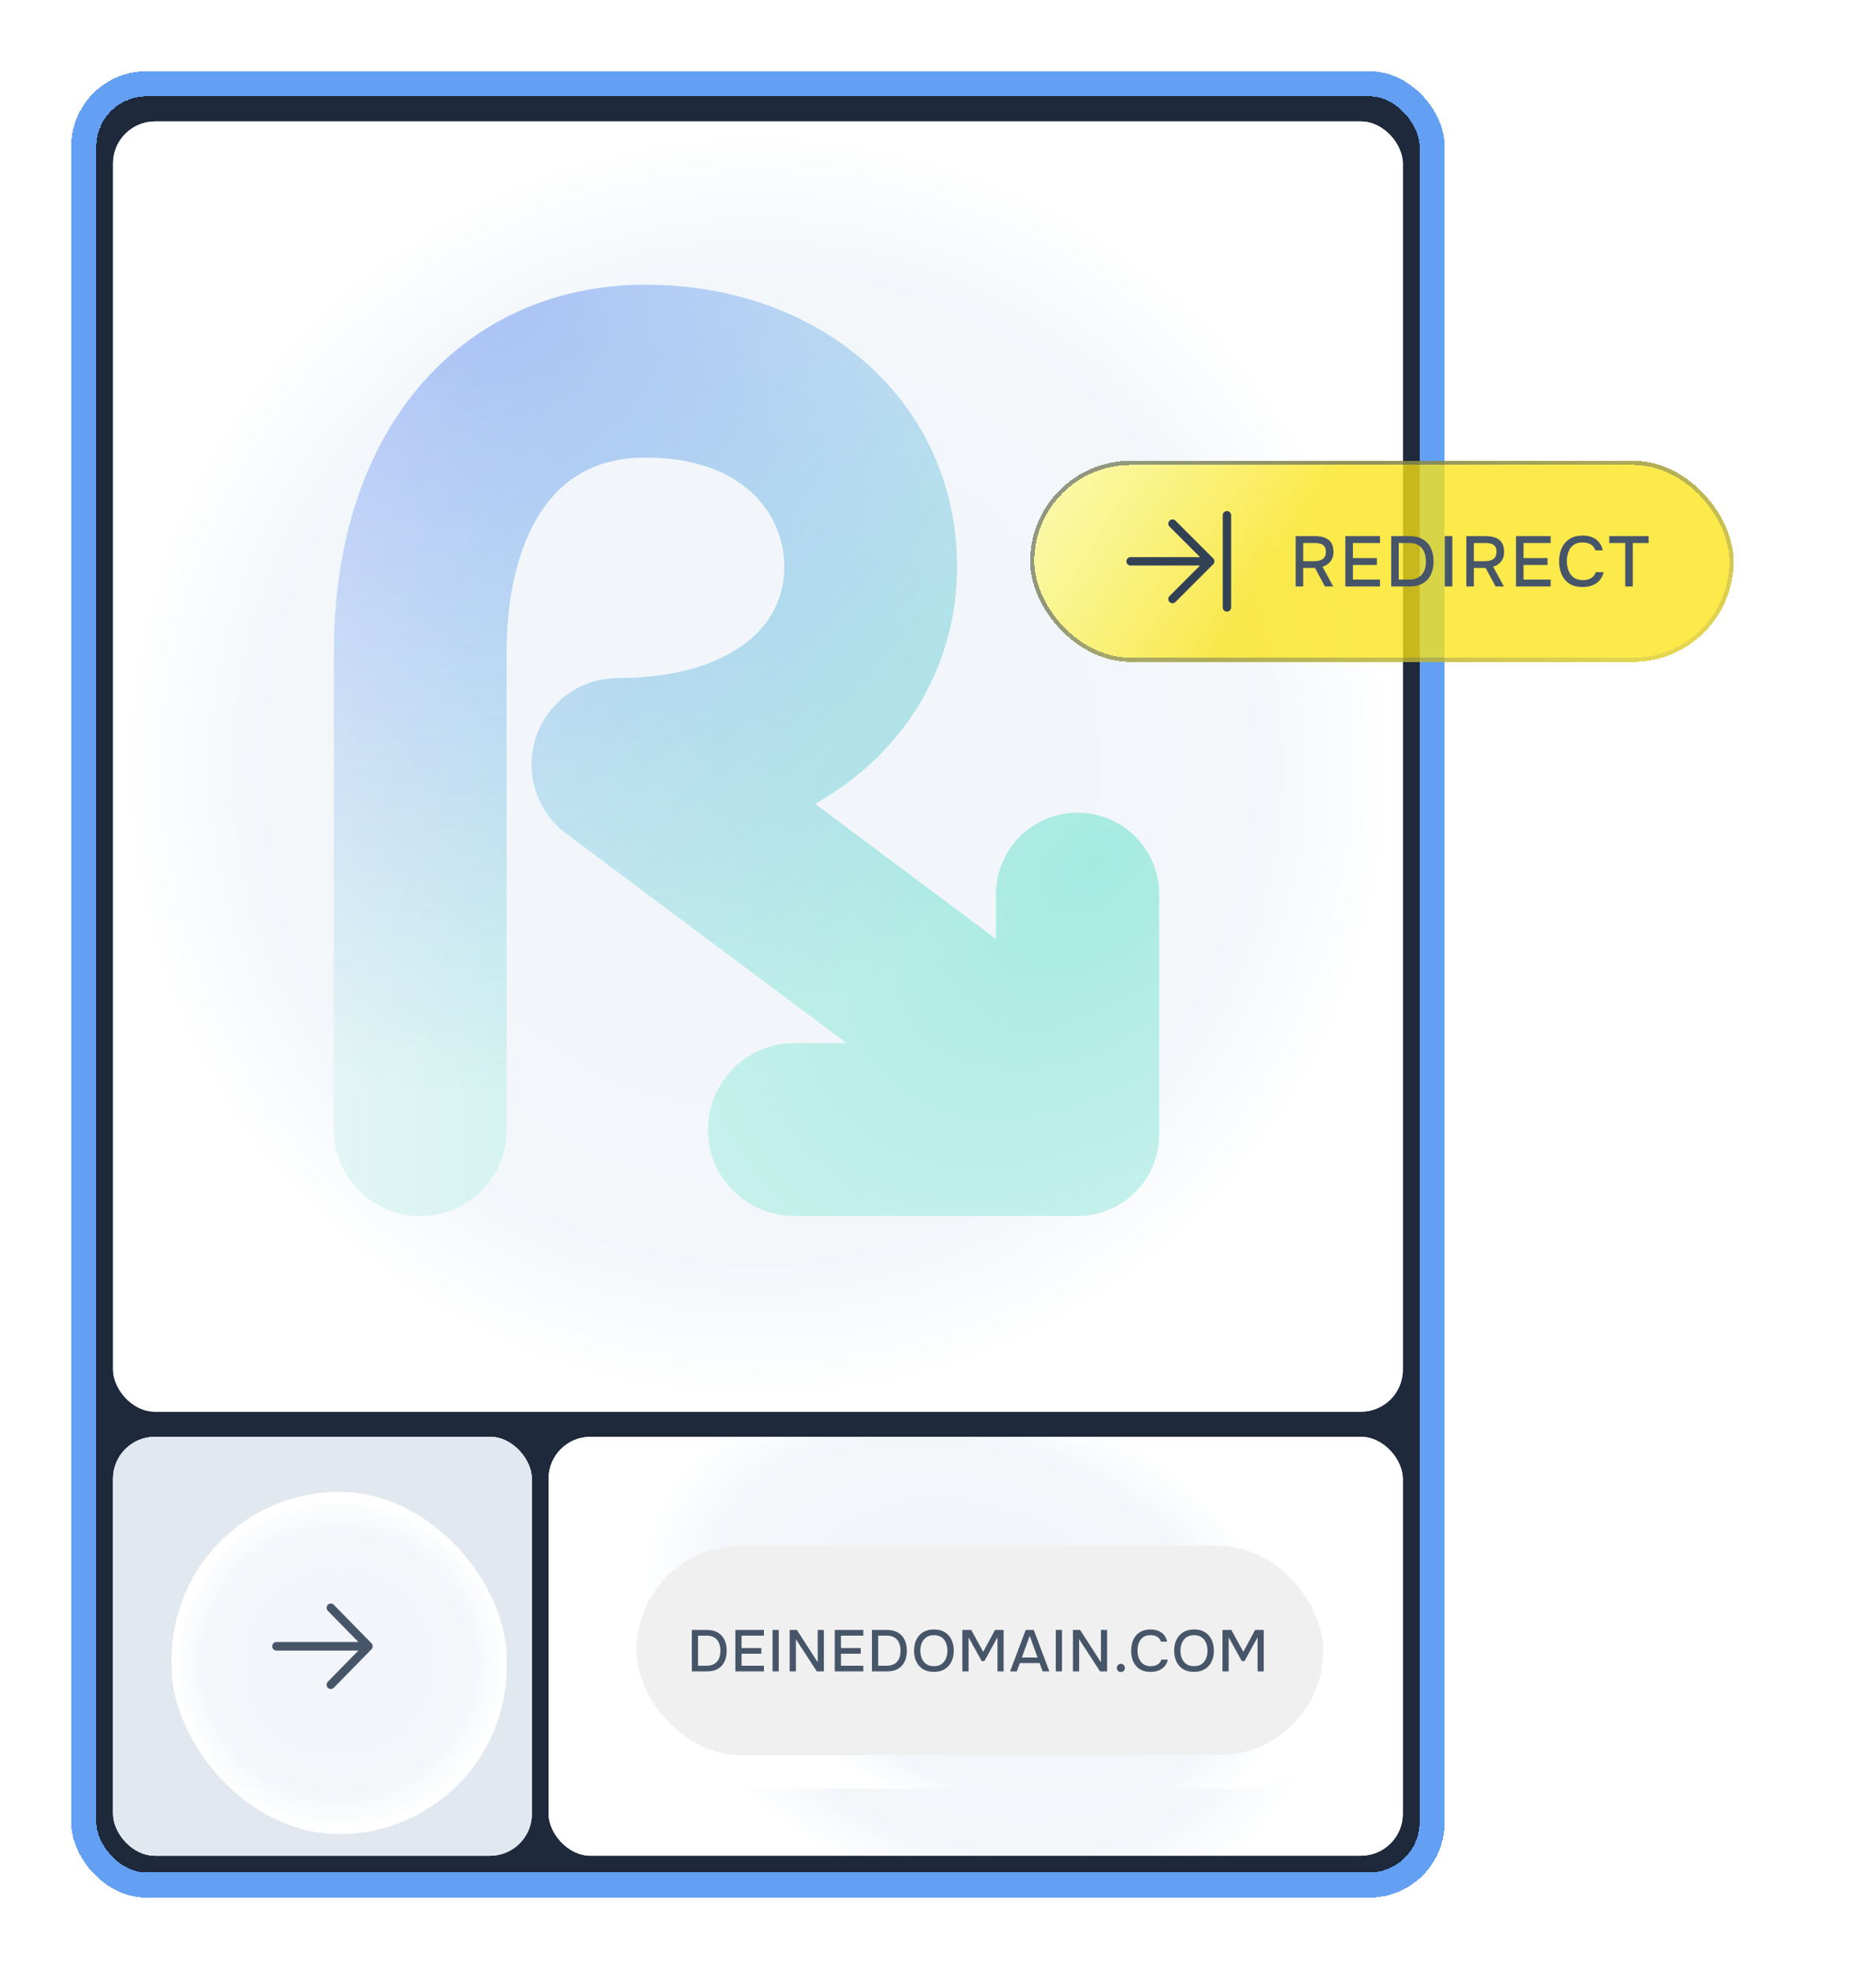 <?xml version="1.0" encoding="UTF-8"?>
<svg xmlns="http://www.w3.org/2000/svg" width="448" height="470" viewBox="0 0 448 470" fill="none">
  <g filter="url(#filter0_dd_5223_3721)">
    <rect x="23" y="23" width="316" height="424" rx="12" fill="#1E293B" shape-rendering="crispEdges"></rect>
    <rect x="20" y="20" width="322" height="430" rx="15" stroke="#63A0F3" stroke-width="6" shape-rendering="crispEdges"></rect>
    <g filter="url(#filter1_d_5223_3721)">
      <rect x="27" y="27" width="308" height="308" rx="10" fill="#F8FAFC"></rect>
      <rect x="27" y="27" width="308" height="308" rx="10" fill="url(#paint0_angular_5223_3721)" fill-opacity="0.95"></rect>
      <g filter="url(#filter2_ii_5223_3721)">
        <path fill-rule="evenodd" clip-rule="evenodd" d="M123.708 156.4C123.708 139.283 128.073 127.494 133.702 120.443C138.939 113.882 146.349 109.958 156.867 109.958C180.42 109.958 190.026 123.592 190.026 136.012C190.026 142.766 187.351 148.787 181.812 153.451C176.098 158.264 166.066 162.602 150.311 162.602C141.426 162.602 133.54 168.292 130.738 176.724C127.937 185.157 130.851 194.435 137.97 199.752L204.914 249.75H192.458C181.067 249.75 171.833 258.984 171.833 270.375C171.833 281.766 181.067 291 192.458 291H258.916C259.111 291 259.304 290.997 259.497 290.992C259.685 290.997 259.873 291 260.062 291C270.82 291 279.541 282.279 279.541 271.521V270.375V214.229C279.541 203.471 270.82 194.75 260.062 194.75C249.304 194.75 240.583 203.471 240.583 214.229V224.905L197.363 192.626C201.307 190.404 204.991 187.861 208.385 185.002C223.272 172.464 231.277 154.878 231.277 136.012C231.277 97.193 199.408 68.708 156.867 68.708C134.339 68.708 114.857 77.93 101.463 94.708C88.644 110.768 82.628 132.131 82.462 155.405C82.459 155.534 82.458 155.663 82.458 155.792V156.4V270.375C82.458 281.766 91.692 291 103.083 291C114.474 291 123.708 281.766 123.708 270.375V156.4Z" fill="#5EEAD4" fill-opacity="0.2"></path>
        <path fill-rule="evenodd" clip-rule="evenodd" d="M123.708 156.4C123.708 139.283 128.073 127.494 133.702 120.443C138.939 113.882 146.349 109.958 156.867 109.958C180.42 109.958 190.026 123.592 190.026 136.012C190.026 142.766 187.351 148.787 181.812 153.451C176.098 158.264 166.066 162.602 150.311 162.602C141.426 162.602 133.54 168.292 130.738 176.724C127.937 185.157 130.851 194.435 137.97 199.752L204.914 249.75H192.458C181.067 249.75 171.833 258.984 171.833 270.375C171.833 281.766 181.067 291 192.458 291H258.916C259.111 291 259.304 290.997 259.497 290.992C259.685 290.997 259.873 291 260.062 291C270.82 291 279.541 282.279 279.541 271.521V270.375V214.229C279.541 203.471 270.82 194.75 260.062 194.75C249.304 194.75 240.583 203.471 240.583 214.229V224.905L197.363 192.626C201.307 190.404 204.991 187.861 208.385 185.002C223.272 172.464 231.277 154.878 231.277 136.012C231.277 97.193 199.408 68.708 156.867 68.708C134.339 68.708 114.857 77.93 101.463 94.708C88.644 110.768 82.628 132.131 82.462 155.405C82.459 155.534 82.458 155.663 82.458 155.792V156.4V270.375C82.458 281.766 91.692 291 103.083 291C114.474 291 123.708 281.766 123.708 270.375V156.4Z" fill="url(#paint1_radial_5223_3721)"></path>
        <path fill-rule="evenodd" clip-rule="evenodd" d="M123.708 156.4C123.708 139.283 128.073 127.494 133.702 120.443C138.939 113.882 146.349 109.958 156.867 109.958C180.42 109.958 190.026 123.592 190.026 136.012C190.026 142.766 187.351 148.787 181.812 153.451C176.098 158.264 166.066 162.602 150.311 162.602C141.426 162.602 133.54 168.292 130.738 176.724C127.937 185.157 130.851 194.435 137.97 199.752L204.914 249.75H192.458C181.067 249.75 171.833 258.984 171.833 270.375C171.833 281.766 181.067 291 192.458 291H258.916C259.111 291 259.304 290.997 259.497 290.992C259.685 290.997 259.873 291 260.062 291C270.82 291 279.541 282.279 279.541 271.521V270.375V214.229C279.541 203.471 270.82 194.75 260.062 194.75C249.304 194.75 240.583 203.471 240.583 214.229V224.905L197.363 192.626C201.307 190.404 204.991 187.861 208.385 185.002C223.272 172.464 231.277 154.878 231.277 136.012C231.277 97.193 199.408 68.708 156.867 68.708C134.339 68.708 114.857 77.93 101.463 94.708C88.644 110.768 82.628 132.131 82.462 155.405C82.459 155.534 82.458 155.663 82.458 155.792V156.4V270.375C82.458 281.766 91.692 291 103.083 291C114.474 291 123.708 281.766 123.708 270.375V156.4Z" fill="url(#paint2_radial_5223_3721)" fill-opacity="0.39"></path>
      </g>
    </g>
    <g filter="url(#filter3_d_5223_3721)">
      <g clip-path="url(#clip0_5223_3721)">
        <rect x="131" y="341" width="204" height="100" rx="10" fill="#F8FAFC"></rect>
        <rect x="131" y="341" width="204" height="100" rx="10" fill="url(#paint3_angular_5223_3721)" fill-opacity="0.95"></rect>
        <g filter="url(#filter4_ddif_5223_3721)">
          <rect x="147" y="362" width="172" height="58" rx="29" fill="#F8FAFC"></rect>
          <rect x="147" y="362" width="172" height="58" rx="29" fill="url(#paint4_angular_5223_3721)" fill-opacity="0.95"></rect>
          <rect x="148" y="363" width="170" height="56" rx="28" stroke="url(#paint5_linear_5223_3721)" stroke-width="2"></rect>
        </g>
        <g filter="url(#filter5_if_5223_3721)">
          <rect x="315" y="416" width="164" height="50" rx="25" transform="rotate(-180 315 416)" fill="#F8FAFC"></rect>
          <rect x="315" y="416" width="164" height="50" rx="25" transform="rotate(-180 315 416)" fill="#F0F0F0" style="mix-blend-mode:multiply"></rect>
        </g>
        <path d="M165.211 397L165.211 387.102H168.795C169.831 387.102 170.699 387.307 171.399 387.718C172.108 388.119 172.64 388.693 172.995 389.44C173.359 390.177 173.541 391.05 173.541 392.058C173.541 393.066 173.363 393.939 173.009 394.676C172.654 395.413 172.122 395.987 171.413 396.398C170.713 396.799 169.845 397 168.809 397H165.211ZM166.695 395.642H168.739C169.504 395.642 170.129 395.493 170.615 395.194C171.1 394.886 171.459 394.466 171.693 393.934C171.926 393.393 172.043 392.767 172.043 392.058C172.043 391.367 171.926 390.751 171.693 390.21C171.469 389.669 171.114 389.244 170.629 388.936C170.153 388.619 169.537 388.46 168.781 388.46H166.695L166.695 395.642ZM175.608 397L175.608 387.102L182.426 387.102V388.46L177.092 388.46V391.428L181.81 391.428L181.81 392.772L177.092 392.772V395.642L182.426 395.642V397L175.608 397ZM184.488 397L184.488 387.102H185.972L185.972 397H184.488ZM188.582 397L188.582 387.102H190.304L195.274 394.83L195.274 387.102H196.744L196.744 397H195.064L190.066 389.314L190.066 397H188.582ZM199.348 397L199.348 387.102H206.166V388.46H200.832V391.428H205.55V392.772H200.832L200.832 395.642H206.166V397H199.348ZM208.228 397L208.228 387.102H211.812C212.848 387.102 213.716 387.307 214.416 387.718C215.125 388.119 215.657 388.693 216.012 389.44C216.376 390.177 216.558 391.05 216.558 392.058C216.558 393.066 216.381 393.939 216.026 394.676C215.671 395.413 215.139 395.987 214.43 396.398C213.73 396.799 212.862 397 211.826 397H208.228ZM209.712 395.642H211.756C212.521 395.642 213.147 395.493 213.632 395.194C214.117 394.886 214.477 394.466 214.71 393.934C214.943 393.393 215.06 392.767 215.06 392.058C215.06 391.367 214.943 390.751 214.71 390.21C214.486 389.669 214.131 389.244 213.646 388.936C213.17 388.619 212.554 388.46 211.798 388.46H209.712L209.712 395.642ZM223.016 397.112C221.999 397.112 221.136 396.897 220.426 396.468C219.726 396.029 219.194 395.427 218.83 394.662C218.466 393.897 218.284 393.029 218.284 392.058C218.284 391.078 218.466 390.205 218.83 389.44C219.194 388.675 219.731 388.077 220.44 387.648C221.15 387.209 222.013 386.99 223.03 386.99C224.057 386.99 224.92 387.205 225.62 387.634C226.32 388.063 226.852 388.661 227.216 389.426C227.58 390.191 227.762 391.064 227.762 392.044C227.762 393.015 227.58 393.883 227.216 394.648C226.852 395.413 226.316 396.015 225.606 396.454C224.906 396.893 224.043 397.112 223.016 397.112ZM223.03 395.754C223.777 395.754 224.388 395.581 224.864 395.236C225.34 394.891 225.69 394.438 225.914 393.878C226.138 393.318 226.25 392.711 226.25 392.058C226.25 391.563 226.185 391.092 226.054 390.644C225.933 390.196 225.742 389.799 225.48 389.454C225.219 389.109 224.883 388.838 224.472 388.642C224.062 388.446 223.581 388.348 223.03 388.348C222.293 388.348 221.682 388.521 221.196 388.866C220.72 389.211 220.366 389.664 220.132 390.224C219.899 390.784 219.782 391.395 219.782 392.058C219.782 392.711 219.894 393.318 220.118 393.878C220.352 394.438 220.706 394.891 221.182 395.236C221.668 395.581 222.284 395.754 223.03 395.754ZM229.815 397L229.815 387.102H231.929L234.799 392.324L237.613 387.102H239.671L239.671 397H238.201L238.201 388.852L235.079 394.536H234.435L231.299 388.852L231.299 397H229.815ZM241.213 397L244.951 387.102H246.869L250.593 397H248.997L248.269 395.012L243.537 395.012L242.809 397H241.213ZM244.027 393.682L247.779 393.682L245.903 388.516L244.027 393.682ZM252.127 397L252.127 387.102H253.611L253.611 397H252.127ZM256.222 397V387.102H257.944L262.914 394.83V387.102H264.384V397H262.704L257.706 389.314V397H256.222ZM267.674 397.14C267.394 397.14 267.161 397.051 266.974 396.874C266.797 396.697 266.708 396.463 266.708 396.174C266.708 395.885 266.801 395.651 266.988 395.474C267.175 395.287 267.403 395.194 267.674 395.194C267.945 395.194 268.169 395.287 268.346 395.474C268.533 395.651 268.626 395.885 268.626 396.174C268.626 396.463 268.533 396.697 268.346 396.874C268.169 397.051 267.945 397.14 267.674 397.14ZM274.746 397.112C273.729 397.112 272.875 396.897 272.184 396.468C271.503 396.039 270.99 395.446 270.644 394.69C270.299 393.934 270.126 393.061 270.126 392.072C270.126 391.083 270.299 390.205 270.644 389.44C270.999 388.675 271.517 388.077 272.198 387.648C272.889 387.209 273.743 386.99 274.76 386.99C275.498 386.99 276.142 387.111 276.692 387.354C277.243 387.587 277.686 387.923 278.022 388.362C278.368 388.791 278.596 389.305 278.708 389.902H277.252C277.112 389.426 276.828 389.048 276.398 388.768C275.969 388.488 275.418 388.348 274.746 388.348C274 388.348 273.398 388.521 272.94 388.866C272.492 389.211 272.166 389.664 271.96 390.224C271.755 390.775 271.652 391.372 271.652 392.016C271.652 392.679 271.76 393.295 271.974 393.864C272.189 394.433 272.53 394.891 272.996 395.236C273.463 395.581 274.06 395.754 274.788 395.754C275.236 395.754 275.633 395.693 275.978 395.572C276.324 395.441 276.613 395.259 276.846 395.026C277.08 394.783 277.238 394.503 277.322 394.186H278.876C278.755 394.793 278.508 395.315 278.134 395.754C277.761 396.193 277.29 396.529 276.72 396.762C276.151 396.995 275.493 397.112 274.746 397.112ZM285.132 397.112C284.115 397.112 283.252 396.897 282.542 396.468C281.842 396.029 281.31 395.427 280.946 394.662C280.582 393.897 280.4 393.029 280.4 392.058C280.4 391.078 280.582 390.205 280.946 389.44C281.31 388.675 281.847 388.077 282.556 387.648C283.266 387.209 284.129 386.99 285.146 386.99C286.173 386.99 287.036 387.205 287.736 387.634C288.436 388.063 288.968 388.661 289.332 389.426C289.696 390.191 289.878 391.064 289.878 392.044C289.878 393.015 289.696 393.883 289.332 394.648C288.968 395.413 288.432 396.015 287.722 396.454C287.022 396.893 286.159 397.112 285.132 397.112ZM285.146 395.754C285.893 395.754 286.504 395.581 286.98 395.236C287.456 394.891 287.806 394.438 288.03 393.878C288.254 393.318 288.366 392.711 288.366 392.058C288.366 391.563 288.301 391.092 288.17 390.644C288.049 390.196 287.858 389.799 287.596 389.454C287.335 389.109 286.999 388.838 286.588 388.642C286.178 388.446 285.697 388.348 285.146 388.348C284.409 388.348 283.798 388.521 283.312 388.866C282.836 389.211 282.482 389.664 282.248 390.224C282.015 390.784 281.898 391.395 281.898 392.058C281.898 392.711 282.01 393.318 282.234 393.878C282.468 394.438 282.822 394.891 283.298 395.236C283.784 395.581 284.4 395.754 285.146 395.754ZM291.932 397V387.102H294.046L296.916 392.324L299.73 387.102H301.788V397H300.318V388.852L297.196 394.536H296.552L293.416 388.852V397H291.932Z" fill="#475569"></path>
      </g>
    </g>
    <g filter="url(#filter6_d_5223_3721)">
      <g clip-path="url(#clip1_5223_3721)">
        <rect x="27" y="341" width="100" height="100" rx="10" fill="#F8FAFC"></rect>
        <rect x="27" y="341" width="100" height="100" rx="10" fill="url(#paint6_angular_5223_3721)" fill-opacity="0.95"></rect>
        <rect x="27" y="341" width="100" height="100" rx="10" fill="#E2E8F0"></rect>
        <g filter="url(#filter7_ddif_5223_3721)">
          <rect x="37" y="350.184" width="80" height="81.633" rx="40" fill="#F8FAFC"></rect>
          <rect x="37" y="350.184" width="80" height="81.633" rx="40" fill="url(#paint7_angular_5223_3721)" fill-opacity="0.95"></rect>
          <rect x="38" y="351.184" width="78" height="79.633" rx="39" stroke="url(#paint8_linear_5223_3721)" stroke-width="2"></rect>
        </g>
        <path d="M88.707 391.722L79.707 400.906C79.52 401.097 79.265 401.205 79 401.205C78.735 401.205 78.48 401.097 78.293 400.906C78.105 400.714 77.999 400.454 77.999 400.184C77.999 399.913 78.105 399.653 78.293 399.462L85.586 392.02H66C65.735 392.02 65.48 391.913 65.293 391.721C65.105 391.53 65 391.271 65 391C65 390.729 65.105 390.47 65.293 390.278C65.48 390.087 65.735 389.98 66 389.98H85.586L78.293 382.538C78.105 382.347 77.999 382.087 77.999 381.816C77.999 381.545 78.105 381.286 78.293 381.094C78.48 380.903 78.735 380.795 79 380.795C79.265 380.795 79.52 380.903 79.707 381.094L88.707 390.278C88.8 390.373 88.874 390.485 88.925 390.609C88.975 390.733 89.001 390.866 89.001 391C89.001 391.134 88.975 391.267 88.925 391.391C88.874 391.515 88.8 391.627 88.707 391.722Z" fill="#475569"></path>
      </g>
    </g>
  </g>
  <g filter="url(#filter8_bd_5223_3721)">
    <rect x="246" y="96" width="168" height="48" rx="24" fill="url(#paint9_linear_5223_3721)" shape-rendering="crispEdges"></rect>
    <rect x="246.5" y="96.5" width="167" height="47" rx="23.5" stroke="url(#paint10_linear_5223_3721)" shape-rendering="crispEdges"></rect>
    <path d="M289.708 119.292C289.8 119.385 289.874 119.496 289.925 119.617C289.975 119.738 290.001 119.869 290.001 120C290.001 120.131 289.975 120.262 289.925 120.383C289.874 120.504 289.8 120.615 289.708 120.708L280.708 129.708C280.615 129.8 280.504 129.874 280.383 129.924C280.262 129.975 280.131 130.001 280 130.001C279.869 130.001 279.738 129.975 279.617 129.924C279.496 129.874 279.385 129.8 279.292 129.708C279.2 129.615 279.126 129.504 279.076 129.383C279.025 129.262 278.999 129.131 278.999 129C278.999 128.869 279.025 128.738 279.076 128.617C279.126 128.496 279.2 128.385 279.292 128.292L286.586 121H270C269.735 121 269.48 120.895 269.293 120.707C269.105 120.52 269 120.265 269 120C269 119.735 269.105 119.48 269.293 119.293C269.48 119.105 269.735 119 270 119H286.586L279.292 111.707C279.105 111.52 278.999 111.265 278.999 111C278.999 110.735 279.105 110.48 279.292 110.293C279.48 110.105 279.735 109.999 280 109.999C280.265 109.999 280.52 110.105 280.708 110.293L289.708 119.292ZM293 108C292.735 108 292.48 108.105 292.293 108.293C292.105 108.48 292 108.735 292 109V131C292 131.265 292.105 131.52 292.293 131.707C292.48 131.895 292.735 132 293 132C293.265 132 293.52 131.895 293.707 131.707C293.895 131.52 294 131.265 294 131V109C294 108.735 293.895 108.48 293.707 108.293C293.52 108.105 293.265 108 293 108Z" fill="#334155"></path>
    <path d="M309.411 126L309.411 113.981L314.035 113.981C314.681 113.981 315.27 114.049 315.803 114.185C316.336 114.31 316.8 114.519 317.197 114.814C317.594 115.097 317.9 115.483 318.115 115.97C318.33 116.457 318.438 117.058 318.438 117.772C318.438 118.418 318.325 118.973 318.098 119.438C317.871 119.903 317.56 120.288 317.163 120.594C316.766 120.9 316.319 121.132 315.82 121.291L318.387 126H316.398L314.018 121.58L311.213 121.58L311.213 126H309.411ZM311.213 119.965L313.661 119.965C314.069 119.965 314.449 119.937 314.8 119.88C315.163 119.812 315.48 119.699 315.752 119.54C316.024 119.37 316.234 119.143 316.381 118.86C316.54 118.565 316.619 118.191 316.619 117.738C316.63 117.217 316.528 116.803 316.313 116.497C316.109 116.18 315.803 115.959 315.395 115.834C314.987 115.698 314.494 115.63 313.916 115.63L311.213 115.63V119.965ZM321.276 126V113.981L329.555 113.981V115.63L323.078 115.63V119.234H328.807V120.866H323.078V124.351L329.555 124.351V126H321.276ZM332.229 126V113.981H336.581C337.839 113.981 338.893 114.23 339.743 114.729C340.604 115.216 341.25 115.913 341.681 116.82C342.123 117.715 342.344 118.775 342.344 119.999C342.344 121.223 342.129 122.283 341.698 123.178C341.267 124.073 340.621 124.77 339.76 125.269C338.91 125.756 337.856 126 336.598 126L332.229 126ZM334.031 124.351L336.513 124.351C337.442 124.351 338.202 124.17 338.791 123.807C339.38 123.433 339.817 122.923 340.1 122.277C340.383 121.62 340.525 120.86 340.525 119.999C340.525 119.16 340.383 118.412 340.1 117.755C339.828 117.098 339.397 116.582 338.808 116.208C338.23 115.823 337.482 115.63 336.564 115.63H334.031V124.351ZM345.024 126V113.981L346.826 113.981V126L345.024 126ZM350.166 126V113.981L354.79 113.981C355.436 113.981 356.025 114.049 356.558 114.185C357.091 114.31 357.555 114.519 357.952 114.814C358.349 115.097 358.655 115.483 358.87 115.97C359.085 116.457 359.193 117.058 359.193 117.772C359.193 118.418 359.08 118.973 358.853 119.438C358.626 119.903 358.315 120.288 357.918 120.594C357.521 120.9 357.074 121.132 356.575 121.291L359.142 126H357.153L354.773 121.58L351.968 121.58V126H350.166ZM351.968 119.965L354.416 119.965C354.824 119.965 355.204 119.937 355.555 119.88C355.918 119.812 356.235 119.699 356.507 119.54C356.779 119.37 356.989 119.143 357.136 118.86C357.295 118.565 357.374 118.191 357.374 117.738C357.385 117.217 357.283 116.803 357.068 116.497C356.864 116.18 356.558 115.959 356.15 115.834C355.742 115.698 355.249 115.63 354.671 115.63L351.968 115.63V119.965ZM362.031 126V113.981L370.31 113.981V115.63L363.833 115.63V119.234H369.562V120.866H363.833V124.351L370.31 124.351V126L362.031 126ZM377.931 126.136C376.695 126.136 375.658 125.875 374.82 125.354C373.992 124.833 373.369 124.113 372.95 123.195C372.53 122.277 372.321 121.217 372.321 120.016C372.321 118.815 372.53 117.749 372.95 116.82C373.38 115.891 374.009 115.165 374.837 114.644C375.675 114.111 376.712 113.845 377.948 113.845C378.843 113.845 379.625 113.992 380.294 114.287C380.962 114.57 381.501 114.978 381.909 115.511C382.328 116.032 382.606 116.656 382.742 117.381H380.974C380.804 116.803 380.458 116.344 379.937 116.004C379.415 115.664 378.747 115.494 377.931 115.494C377.024 115.494 376.293 115.704 375.738 116.123C375.194 116.542 374.797 117.092 374.548 117.772C374.298 118.441 374.174 119.166 374.174 119.948C374.174 120.753 374.304 121.501 374.565 122.192C374.825 122.883 375.239 123.439 375.806 123.858C376.372 124.277 377.098 124.487 377.982 124.487C378.526 124.487 379.007 124.413 379.427 124.266C379.846 124.107 380.197 123.886 380.481 123.603C380.764 123.308 380.957 122.968 381.059 122.583H382.946C382.798 123.32 382.498 123.954 382.045 124.487C381.591 125.02 381.019 125.428 380.328 125.711C379.636 125.994 378.837 126.136 377.931 126.136ZM388.114 126V115.63L384.306 115.63V113.981L393.707 113.981V115.63H389.916V126H388.114Z" fill="#475569"></path>
  </g>
  <defs>
    <filter id="filter0_dd_5223_3721" x="0" y="0" width="362" height="470" filterUnits="userSpaceOnUse" color-interpolation-filters="sRGB">
      <feFlood flood-opacity="0" result="BackgroundImageFix"></feFlood>
      <feColorMatrix in="SourceAlpha" type="matrix" values="0 0 0 0 0 0 0 0 0 0 0 0 0 0 0 0 0 0 127 0" result="hardAlpha"></feColorMatrix>
      <feOffset dx="6" dy="6"></feOffset>
      <feGaussianBlur stdDeviation="5.5"></feGaussianBlur>
      <feComposite in2="hardAlpha" operator="out"></feComposite>
      <feColorMatrix type="matrix" values="0 0 0 0 0.118 0 0 0 0 0.161 0 0 0 0 0.231 0 0 0 0.17 0"></feColorMatrix>
      <feBlend mode="normal" in2="BackgroundImageFix" result="effect1_dropShadow_5223_3721"></feBlend>
      <feColorMatrix in="SourceAlpha" type="matrix" values="0 0 0 0 0 0 0 0 0 0 0 0 0 0 0 0 0 0 127 0" result="hardAlpha"></feColorMatrix>
      <feMorphology radius="3" operator="dilate" in="SourceAlpha" result="effect2_dropShadow_5223_3721"></feMorphology>
      <feOffset dx="-6" dy="-6"></feOffset>
      <feGaussianBlur stdDeviation="4"></feGaussianBlur>
      <feComposite in2="hardAlpha" operator="out"></feComposite>
      <feColorMatrix type="matrix" values="0 0 0 0 1 0 0 0 0 1 0 0 0 0 1 0 0 0 1 0"></feColorMatrix>
      <feBlend mode="normal" in2="effect1_dropShadow_5223_3721" result="effect2_dropShadow_5223_3721"></feBlend>
      <feBlend mode="normal" in="SourceGraphic" in2="effect2_dropShadow_5223_3721" result="shape"></feBlend>
    </filter>
    <filter id="filter1_d_5223_3721" x="27" y="27" width="308" height="310" filterUnits="userSpaceOnUse" color-interpolation-filters="sRGB">
      <feFlood flood-opacity="0" result="BackgroundImageFix"></feFlood>
      <feColorMatrix in="SourceAlpha" type="matrix" values="0 0 0 0 0 0 0 0 0 0 0 0 0 0 0 0 0 0 127 0" result="hardAlpha"></feColorMatrix>
      <feOffset dy="2"></feOffset>
      <feComposite in2="hardAlpha" operator="out"></feComposite>
      <feColorMatrix type="matrix" values="0 0 0 0 0.67 0 0 0 0 0.715 0 0 0 0 0.768 0 0 0 1 0"></feColorMatrix>
      <feBlend mode="normal" in2="BackgroundImageFix" result="effect1_dropShadow_5223_3721"></feBlend>
      <feBlend mode="normal" in="SourceGraphic" in2="effect1_dropShadow_5223_3721" result="shape"></feBlend>
    </filter>
    <filter id="filter2_ii_5223_3721" x="76.458" y="62.708" width="206.353" height="231.562" filterUnits="userSpaceOnUse" color-interpolation-filters="sRGB">
      <feFlood flood-opacity="0" result="BackgroundImageFix"></feFlood>
      <feBlend mode="normal" in="SourceGraphic" in2="BackgroundImageFix" result="shape"></feBlend>
      <feColorMatrix in="SourceAlpha" type="matrix" values="0 0 0 0 0 0 0 0 0 0 0 0 0 0 0 0 0 0 127 0" result="hardAlpha"></feColorMatrix>
      <feMorphology radius="2" operator="dilate" in="SourceAlpha" result="effect1_innerShadow_5223_3721"></feMorphology>
      <feOffset dx="-6" dy="-6"></feOffset>
      <feGaussianBlur stdDeviation="6.55"></feGaussianBlur>
      <feComposite in2="hardAlpha" operator="arithmetic" k2="-1" k3="1"></feComposite>
      <feColorMatrix type="matrix" values="0 0 0 0 1 0 0 0 0 1 0 0 0 0 1 0 0 0 0.46 0"></feColorMatrix>
      <feBlend mode="normal" in2="shape" result="effect1_innerShadow_5223_3721"></feBlend>
      <feColorMatrix in="SourceAlpha" type="matrix" values="0 0 0 0 0 0 0 0 0 0 0 0 0 0 0 0 0 0 127 0" result="hardAlpha"></feColorMatrix>
      <feOffset dx="3.27" dy="3.27"></feOffset>
      <feGaussianBlur stdDeviation="3.45"></feGaussianBlur>
      <feComposite in2="hardAlpha" operator="arithmetic" k2="-1" k3="1"></feComposite>
      <feColorMatrix type="matrix" values="0 0 0 0 0.059 0 0 0 0 0.09 0 0 0 0 0.165 0 0 0 0.16 0"></feColorMatrix>
      <feBlend mode="normal" in2="effect1_innerShadow_5223_3721" result="effect2_innerShadow_5223_3721"></feBlend>
    </filter>
    <filter id="filter3_d_5223_3721" x="131" y="341" width="204" height="102" filterUnits="userSpaceOnUse" color-interpolation-filters="sRGB">
      <feFlood flood-opacity="0" result="BackgroundImageFix"></feFlood>
      <feColorMatrix in="SourceAlpha" type="matrix" values="0 0 0 0 0 0 0 0 0 0 0 0 0 0 0 0 0 0 127 0" result="hardAlpha"></feColorMatrix>
      <feOffset dy="2"></feOffset>
      <feComposite in2="hardAlpha" operator="out"></feComposite>
      <feColorMatrix type="matrix" values="0 0 0 0 0.67 0 0 0 0 0.715 0 0 0 0 0.768 0 0 0 1 0"></feColorMatrix>
      <feBlend mode="normal" in2="BackgroundImageFix" result="effect1_dropShadow_5223_3721"></feBlend>
      <feBlend mode="normal" in="SourceGraphic" in2="effect1_dropShadow_5223_3721" result="shape"></feBlend>
    </filter>
    <filter id="filter4_ddif_5223_3721" x="136" y="351" width="200" height="86" filterUnits="userSpaceOnUse" color-interpolation-filters="sRGB">
      <feFlood flood-opacity="0" result="BackgroundImageFix"></feFlood>
      <feColorMatrix in="SourceAlpha" type="matrix" values="0 0 0 0 0 0 0 0 0 0 0 0 0 0 0 0 0 0 127 0" result="hardAlpha"></feColorMatrix>
      <feOffset></feOffset>
      <feGaussianBlur stdDeviation="5.5"></feGaussianBlur>
      <feComposite in2="hardAlpha" operator="out"></feComposite>
      <feColorMatrix type="matrix" values="0 0 0 0 0.118 0 0 0 0 0.161 0 0 0 0 0.231 0 0 0 0.08 0"></feColorMatrix>
      <feBlend mode="normal" in2="BackgroundImageFix" result="effect1_dropShadow_5223_3721"></feBlend>
      <feColorMatrix in="SourceAlpha" type="matrix" values="0 0 0 0 0 0 0 0 0 0 0 0 0 0 0 0 0 0 127 0" result="hardAlpha"></feColorMatrix>
      <feOffset dx="6" dy="6"></feOffset>
      <feGaussianBlur stdDeviation="5.5"></feGaussianBlur>
      <feComposite in2="hardAlpha" operator="out"></feComposite>
      <feColorMatrix type="matrix" values="0 0 0 0 0.118 0 0 0 0 0.161 0 0 0 0 0.231 0 0 0 0.17 0"></feColorMatrix>
      <feBlend mode="normal" in2="effect1_dropShadow_5223_3721" result="effect2_dropShadow_5223_3721"></feBlend>
      <feBlend mode="normal" in="SourceGraphic" in2="effect2_dropShadow_5223_3721" result="shape"></feBlend>
      <feColorMatrix in="SourceAlpha" type="matrix" values="0 0 0 0 0 0 0 0 0 0 0 0 0 0 0 0 0 0 127 0" result="hardAlpha"></feColorMatrix>
      <feOffset dx="-1" dy="-1"></feOffset>
      <feGaussianBlur stdDeviation="0.5"></feGaussianBlur>
      <feComposite in2="hardAlpha" operator="arithmetic" k2="-1" k3="1"></feComposite>
      <feColorMatrix type="matrix" values="0 0 0 0 0.118 0 0 0 0 0.161 0 0 0 0 0.231 0 0 0 0.1 0"></feColorMatrix>
      <feBlend mode="normal" in2="shape" result="effect3_innerShadow_5223_3721"></feBlend>
      <feGaussianBlur stdDeviation="0.5" result="effect4_foregroundBlur_5223_3721"></feGaussianBlur>
    </filter>
    <filter id="filter5_if_5223_3721" x="150" y="365" width="166" height="52" filterUnits="userSpaceOnUse" color-interpolation-filters="sRGB">
      <feFlood flood-opacity="0" result="BackgroundImageFix"></feFlood>
      <feBlend mode="normal" in="SourceGraphic" in2="BackgroundImageFix" result="shape"></feBlend>
      <feColorMatrix in="SourceAlpha" type="matrix" values="0 0 0 0 0 0 0 0 0 0 0 0 0 0 0 0 0 0 127 0" result="hardAlpha"></feColorMatrix>
      <feOffset dx="1" dy="1"></feOffset>
      <feGaussianBlur stdDeviation="0.5"></feGaussianBlur>
      <feComposite in2="hardAlpha" operator="arithmetic" k2="-1" k3="1"></feComposite>
      <feColorMatrix type="matrix" values="0 0 0 0 0.118 0 0 0 0 0.161 0 0 0 0 0.231 0 0 0 0.1 0"></feColorMatrix>
      <feBlend mode="normal" in2="shape" result="effect1_innerShadow_5223_3721"></feBlend>
      <feGaussianBlur stdDeviation="0.5" result="effect2_foregroundBlur_5223_3721"></feGaussianBlur>
    </filter>
    <filter id="filter6_d_5223_3721" x="27" y="341" width="100" height="102" filterUnits="userSpaceOnUse" color-interpolation-filters="sRGB">
      <feFlood flood-opacity="0" result="BackgroundImageFix"></feFlood>
      <feColorMatrix in="SourceAlpha" type="matrix" values="0 0 0 0 0 0 0 0 0 0 0 0 0 0 0 0 0 0 127 0" result="hardAlpha"></feColorMatrix>
      <feOffset dy="2"></feOffset>
      <feComposite in2="hardAlpha" operator="out"></feComposite>
      <feColorMatrix type="matrix" values="0 0 0 0 0.67 0 0 0 0 0.715 0 0 0 0 0.768 0 0 0 1 0"></feColorMatrix>
      <feBlend mode="normal" in2="BackgroundImageFix" result="effect1_dropShadow_5223_3721"></feBlend>
      <feBlend mode="normal" in="SourceGraphic" in2="effect1_dropShadow_5223_3721" result="shape"></feBlend>
    </filter>
    <filter id="filter7_ddif_5223_3721" x="26" y="339.184" width="108" height="109.633" filterUnits="userSpaceOnUse" color-interpolation-filters="sRGB">
      <feFlood flood-opacity="0" result="BackgroundImageFix"></feFlood>
      <feColorMatrix in="SourceAlpha" type="matrix" values="0 0 0 0 0 0 0 0 0 0 0 0 0 0 0 0 0 0 127 0" result="hardAlpha"></feColorMatrix>
      <feOffset></feOffset>
      <feGaussianBlur stdDeviation="5.5"></feGaussianBlur>
      <feComposite in2="hardAlpha" operator="out"></feComposite>
      <feColorMatrix type="matrix" values="0 0 0 0 0.118 0 0 0 0 0.161 0 0 0 0 0.231 0 0 0 0.08 0"></feColorMatrix>
      <feBlend mode="normal" in2="BackgroundImageFix" result="effect1_dropShadow_5223_3721"></feBlend>
      <feColorMatrix in="SourceAlpha" type="matrix" values="0 0 0 0 0 0 0 0 0 0 0 0 0 0 0 0 0 0 127 0" result="hardAlpha"></feColorMatrix>
      <feOffset dx="6" dy="6"></feOffset>
      <feGaussianBlur stdDeviation="5.5"></feGaussianBlur>
      <feComposite in2="hardAlpha" operator="out"></feComposite>
      <feColorMatrix type="matrix" values="0 0 0 0 0.118 0 0 0 0 0.161 0 0 0 0 0.231 0 0 0 0.17 0"></feColorMatrix>
      <feBlend mode="normal" in2="effect1_dropShadow_5223_3721" result="effect2_dropShadow_5223_3721"></feBlend>
      <feBlend mode="normal" in="SourceGraphic" in2="effect2_dropShadow_5223_3721" result="shape"></feBlend>
      <feColorMatrix in="SourceAlpha" type="matrix" values="0 0 0 0 0 0 0 0 0 0 0 0 0 0 0 0 0 0 127 0" result="hardAlpha"></feColorMatrix>
      <feOffset dx="-2" dy="-2"></feOffset>
      <feGaussianBlur stdDeviation="0.5"></feGaussianBlur>
      <feComposite in2="hardAlpha" operator="arithmetic" k2="-1" k3="1"></feComposite>
      <feColorMatrix type="matrix" values="0 0 0 0 0.118 0 0 0 0 0.161 0 0 0 0 0.231 0 0 0 0.1 0"></feColorMatrix>
      <feBlend mode="normal" in2="shape" result="effect3_innerShadow_5223_3721"></feBlend>
      <feGaussianBlur stdDeviation="0.5" result="effect4_foregroundBlur_5223_3721"></feGaussianBlur>
    </filter>
    <filter id="filter8_bd_5223_3721" x="212" y="76" width="236" height="116" filterUnits="userSpaceOnUse" color-interpolation-filters="sRGB">
      <feFlood flood-opacity="0" result="BackgroundImageFix"></feFlood>
      <feGaussianBlur in="BackgroundImageFix" stdDeviation="2"></feGaussianBlur>
      <feComposite in2="SourceAlpha" operator="in" result="effect1_backgroundBlur_5223_3721"></feComposite>
      <feColorMatrix in="SourceAlpha" type="matrix" values="0 0 0 0 0 0 0 0 0 0 0 0 0 0 0 0 0 0 127 0" result="hardAlpha"></feColorMatrix>
      <feOffset dy="14"></feOffset>
      <feGaussianBlur stdDeviation="17"></feGaussianBlur>
      <feComposite in2="hardAlpha" operator="out"></feComposite>
      <feColorMatrix type="matrix" values="0 0 0 0 0 0 0 0 0 0 0 0 0 0 0 0 0 0 0.15 0"></feColorMatrix>
      <feBlend mode="normal" in2="effect1_backgroundBlur_5223_3721" result="effect2_dropShadow_5223_3721"></feBlend>
      <feBlend mode="normal" in="SourceGraphic" in2="effect2_dropShadow_5223_3721" result="shape"></feBlend>
    </filter>
    <radialGradient id="paint0_angular_5223_3721" cx="0" cy="0" r="1" gradientUnits="userSpaceOnUse" gradientTransform="translate(181 181) rotate(-139.16) scale(153.975)">
      <stop offset="0.202" stop-color="#F1F5F9"></stop>
      <stop offset="0.771" stop-color="#F2F6FA"></stop>
      <stop offset="0.995" stop-color="white"></stop>
    </radialGradient>
    <radialGradient id="paint1_radial_5223_3721" cx="0" cy="0" r="1" gradientUnits="userSpaceOnUse" gradientTransform="translate(264.915 206.084) rotate(134.513) scale(332.94 221.709)">
      <stop stop-color="#70D8CD"></stop>
      <stop offset="0" stop-color="#A5EAE0"></stop>
      <stop offset="0.875" stop-color="#F8FAFC"></stop>
    </radialGradient>
    <radialGradient id="paint2_radial_5223_3721" cx="0" cy="0" r="1" gradientUnits="userSpaceOnUse" gradientTransform="translate(114.572 64.173) rotate(84.303) scale(196.72 187.327)">
      <stop stop-color="#2563EB"></stop>
      <stop offset="1" stop-color="#2563EB" stop-opacity="0"></stop>
    </radialGradient>
    <radialGradient id="paint3_angular_5223_3721" cx="0" cy="0" r="1" gradientUnits="userSpaceOnUse" gradientTransform="translate(233 391) rotate(-157.036) scale(83.794 60.843)">
      <stop offset="0.202" stop-color="#F1F5F9"></stop>
      <stop offset="0.771" stop-color="#F2F6FA"></stop>
      <stop offset="0.995" stop-color="white"></stop>
    </radialGradient>
    <radialGradient id="paint4_angular_5223_3721" cx="0" cy="0" r="1" gradientUnits="userSpaceOnUse" gradientTransform="translate(233 391) rotate(-163.749) scale(67.758 36.795)">
      <stop offset="0.202" stop-color="#F1F5F9"></stop>
      <stop offset="0.771" stop-color="#F2F6FA"></stop>
      <stop offset="0.995" stop-color="white"></stop>
    </radialGradient>
    <linearGradient id="paint5_linear_5223_3721" x1="181.205" y1="368.261" x2="191.979" y2="415.219" gradientUnits="userSpaceOnUse">
      <stop stop-color="white"></stop>
      <stop offset="1" stop-color="white" stop-opacity="0"></stop>
    </linearGradient>
    <radialGradient id="paint6_angular_5223_3721" cx="0" cy="0" r="1" gradientUnits="userSpaceOnUse" gradientTransform="translate(77 391) rotate(-139.16) scale(49.992)">
      <stop offset="0.202" stop-color="#F1F5F9"></stop>
      <stop offset="0.771" stop-color="#F2F6FA"></stop>
      <stop offset="0.995" stop-color="white"></stop>
    </radialGradient>
    <radialGradient id="paint7_angular_5223_3721" cx="0" cy="0" r="1" gradientUnits="userSpaceOnUse" gradientTransform="translate(77 391) rotate(-138.586) scale(40.344 40.455)">
      <stop offset="0.202" stop-color="#F1F5F9"></stop>
      <stop offset="0.771" stop-color="#F2F6FA"></stop>
      <stop offset="0.995" stop-color="white"></stop>
    </radialGradient>
    <linearGradient id="paint8_linear_5223_3721" x1="52.909" y1="358.996" x2="85.501" y2="405.937" gradientUnits="userSpaceOnUse">
      <stop stop-color="white"></stop>
      <stop offset="1" stop-color="white" stop-opacity="0"></stop>
    </linearGradient>
    <linearGradient id="paint9_linear_5223_3721" x1="258.841" y1="87.849" x2="307.088" y2="117.857" gradientUnits="userSpaceOnUse">
      <stop offset="0" stop-color="#FEFB8A" stop-opacity="0.71"></stop>
      <stop offset="1" stop-color="#FAE315" stop-opacity="0.77"></stop>
    </linearGradient>
    <linearGradient id="paint10_linear_5223_3721" x1="330" y1="96" x2="365.202" y2="177.654" gradientUnits="userSpaceOnUse">
      <stop stop-color="#475569" stop-opacity="0.59"></stop>
      <stop offset="1" stop-color="#475569" stop-opacity="0"></stop>
    </linearGradient>
    <clipPath id="clip0_5223_3721">
      <rect x="131" y="341" width="204" height="100" rx="10" fill="white"></rect>
    </clipPath>
    <clipPath id="clip1_5223_3721">
      <rect x="27" y="341" width="100" height="100" rx="10" fill="white"></rect>
    </clipPath>
  </defs>
</svg>
